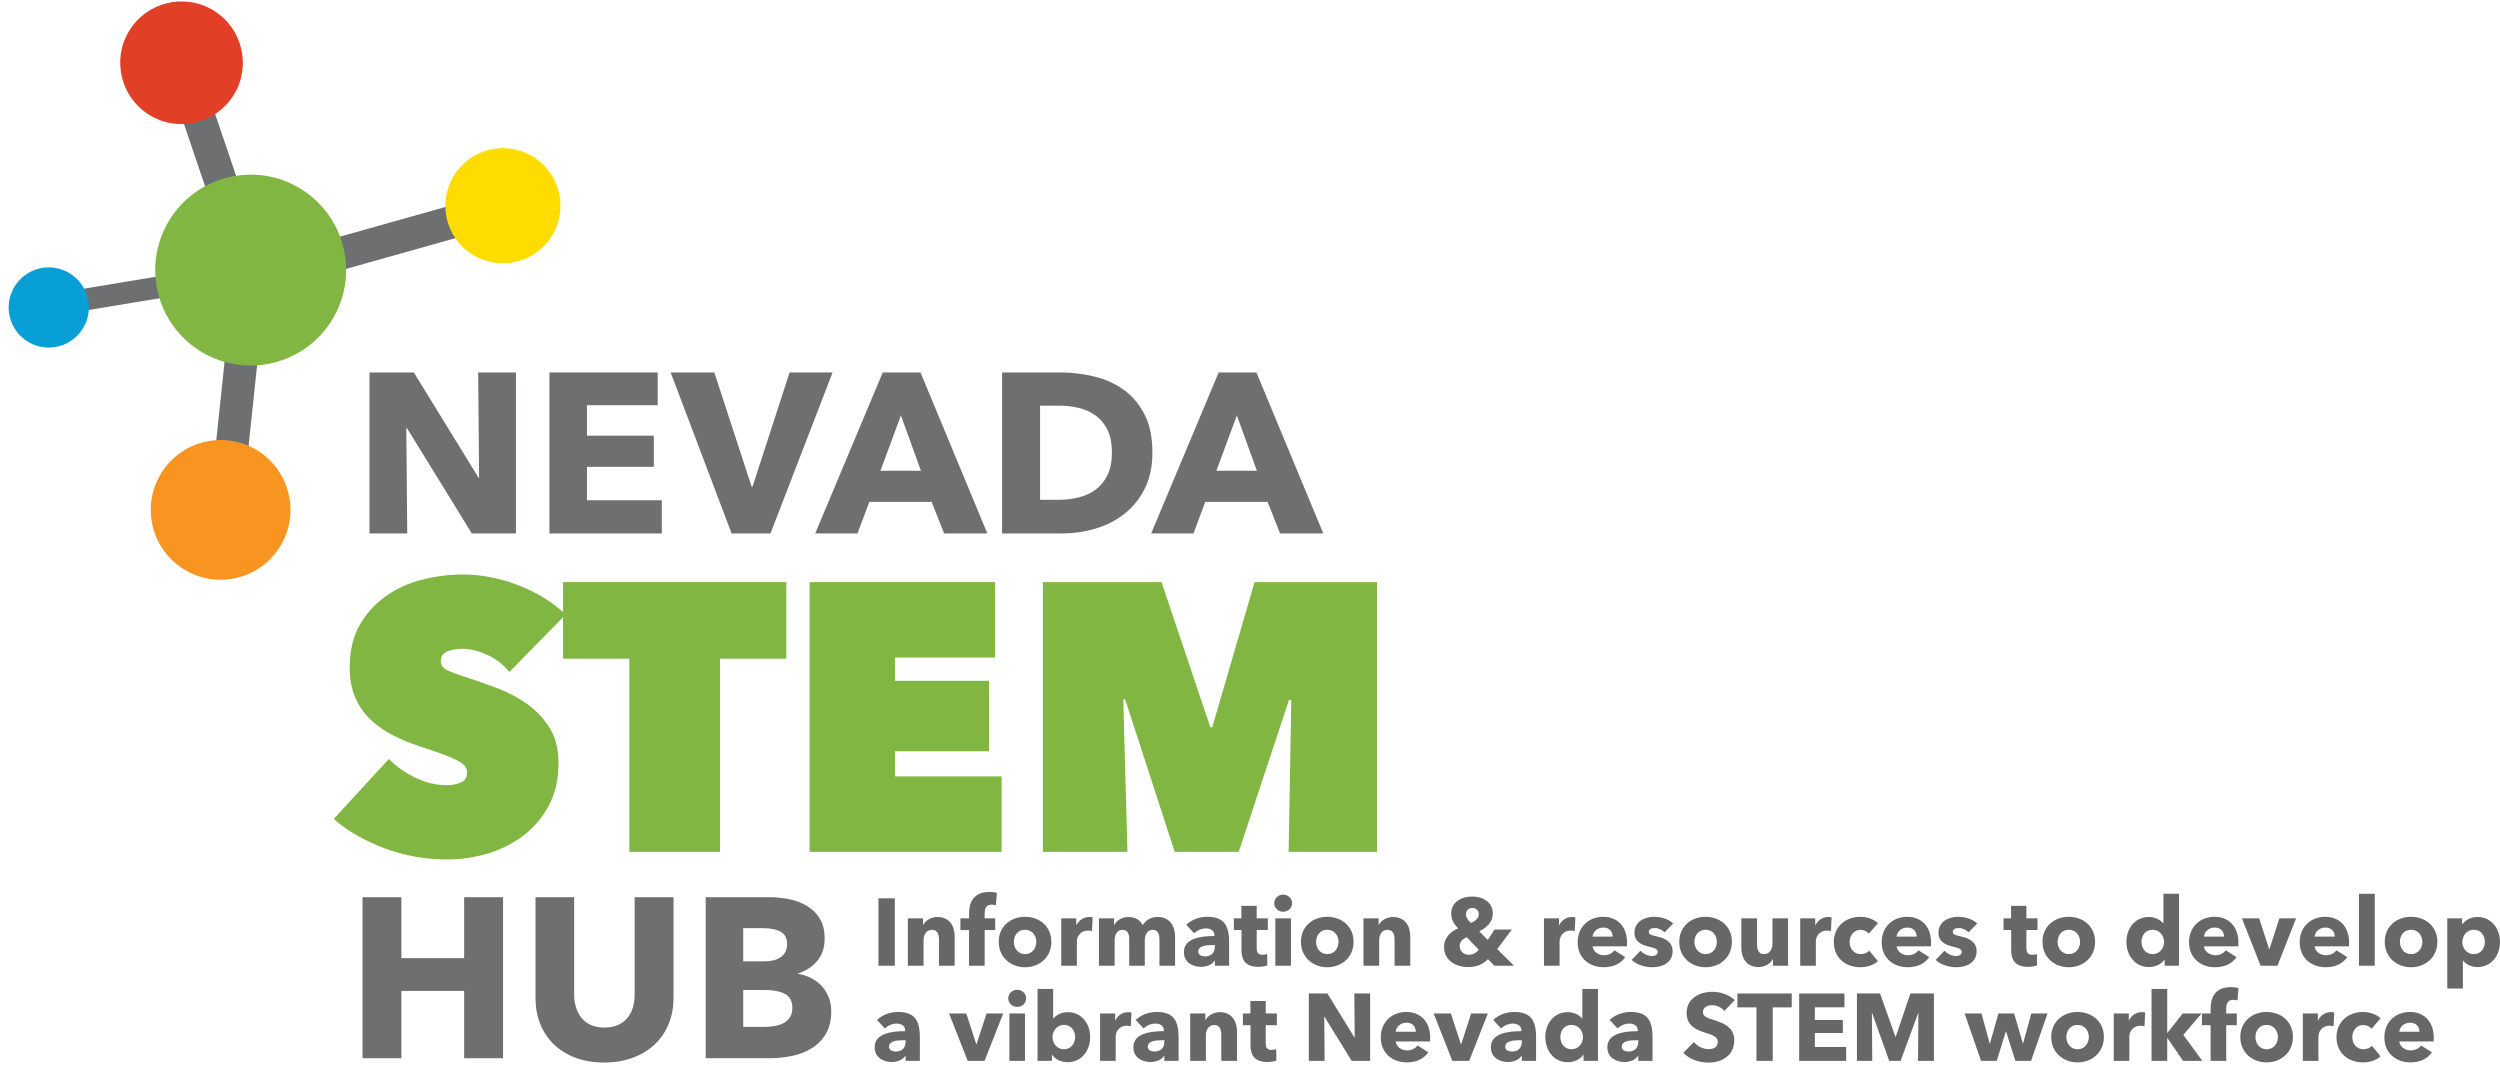 <?xml version="1.0" encoding="utf-8"?>
<!-- Generator: Adobe Illustrator 16.0.0, SVG Export Plug-In . SVG Version: 6.00 Build 0)  -->
<!DOCTYPE svg PUBLIC "-//W3C//DTD SVG 1.1//EN" "http://www.w3.org/Graphics/SVG/1.1/DTD/svg11.dtd">
<svg version="1.1" id="Layer_1" xmlns="http://www.w3.org/2000/svg" xmlns:xlink="http://www.w3.org/1999/xlink" x="0px" y="0px"
	 width="289px" height="126px" viewBox="0 0 289 126" enable-background="new 0 0 289 126" xml:space="preserve">
<line fill="none" stroke="#6E6F71" stroke-width="3.782" stroke-miterlimit="10" x1="31.357" y1="31.554" x2="58.403" y2="23.945"/>
<line fill="none" stroke="#6E6F71" stroke-width="2.522" stroke-miterlimit="10" x1="7.42" y1="35.025" x2="28.005" y2="31.617"/>
<line fill="none" stroke="#6E6F71" stroke-width="3.782" stroke-miterlimit="10" x1="28.979" y1="31.223" x2="21.002" y2="7.635"/>
<line fill="none" stroke="#6E6F71" stroke-width="3.782" stroke-miterlimit="10" x1="25.547" y1="63.755" x2="28.979" y2="31.224"/>
<path fill="#80B641" d="M38.425,36.923c-3.148,5.216-9.928,6.894-15.145,3.746c-5.216-3.148-6.893-9.928-3.746-15.146
	c3.148-5.216,9.929-6.893,15.145-3.746C39.896,24.926,41.573,31.706,38.425,36.923"/>
<path fill="#FEDC00" d="M63.832,27.221c-1.899,3.147-5.989,4.158-9.136,2.26s-4.158-5.988-2.259-9.136
	c1.898-3.147,5.989-4.159,9.135-2.26C64.718,19.984,65.73,24.074,63.832,27.221"/>
<path fill="#079FD6" d="M9.603,37.938c-1.322,2.191-4.171,2.896-6.362,1.573c-2.192-1.322-2.896-4.17-1.574-6.362
	c1.323-2.191,4.171-2.896,6.362-1.573C10.221,32.897,10.925,35.746,9.603,37.938"/>
<path fill="#E24026" d="M27.056,10.919c-2.023,3.352-6.38,4.43-9.732,2.407c-3.353-2.022-4.431-6.38-2.408-9.732
	c2.023-3.352,6.381-4.43,9.733-2.407C28,3.209,29.079,7.567,27.056,10.919"/>
<path fill="#F89521" d="M32.419,63.116c-2.304,3.819-7.268,5.046-11.086,2.742c-3.819-2.304-5.047-7.268-2.742-11.086
	c2.304-3.819,7.267-5.047,11.086-2.742C33.496,54.334,34.723,59.298,32.419,63.116"/>
<path fill="#80B641" d="M51.702,99.354c-1.263,0-2.503-0.109-3.721-0.328c-1.219-0.22-2.394-0.541-3.524-0.964
	c-1.13-0.424-2.195-0.92-3.193-1.489c-0.999-0.57-1.894-1.205-2.687-1.906l6.387-6.939c0.733,0.793,1.71,1.497,2.928,2.114
	c1.219,0.617,2.474,0.925,3.766,0.925c0.587,0,1.123-0.103,1.608-0.309c0.484-0.206,0.727-0.589,0.727-1.147
	c0-0.294-0.082-0.544-0.243-0.75c-0.161-0.206-0.448-0.42-0.859-0.64s-0.976-0.463-1.695-0.729c-0.72-0.264-1.623-0.572-2.709-0.927
	c-1.057-0.352-2.07-0.771-3.039-1.257c-0.969-0.486-1.828-1.081-2.577-1.787c-0.748-0.706-1.343-1.552-1.783-2.537
	c-0.441-0.984-0.661-2.169-0.661-3.552c0-1.94,0.397-3.589,1.19-4.942c0.792-1.352,1.812-2.463,3.061-3.33
	c1.247-0.867,2.649-1.492,4.206-1.875c1.555-0.383,3.097-0.574,4.624-0.574c2.055,0,4.147,0.396,6.276,1.188
	c2.128,0.793,4.001,1.938,5.615,3.437l-6.518,6.649c-0.704-0.881-1.571-1.548-2.598-2.004c-1.028-0.455-1.954-0.682-2.775-0.682
	c-0.764,0-1.381,0.108-1.85,0.33c-0.47,0.22-0.705,0.58-0.705,1.079c0,0.47,0.243,0.822,0.727,1.057
	c0.485,0.235,1.27,0.528,2.356,0.881c1.116,0.353,2.291,0.764,3.524,1.233s2.371,1.079,3.413,1.828
	c1.042,0.747,1.901,1.666,2.577,2.752c0.675,1.087,1.013,2.438,1.013,4.052c0,1.88-0.375,3.517-1.123,4.911
	c-0.749,1.395-1.733,2.554-2.951,3.479c-1.219,0.924-2.592,1.614-4.118,2.069C54.844,99.126,53.288,99.354,51.702,99.354"/>
<polygon fill="#80B641" points="83.237,98.473 72.755,98.473 72.755,76.143 65.091,76.143 65.091,67.291 90.9,67.291 90.9,76.143 
	83.237,76.143 "/>
<polygon fill="#80B641" points="93.59,67.291 115.039,67.291 115.039,76.011 103.456,76.011 103.456,78.698 114.334,78.698 
	114.334,86.846 103.456,86.846 103.456,89.753 115.788,89.753 115.788,98.473 93.59,98.473 "/>
<polygon fill="#80B641" points="129.851,80.855 130.334,98.473 120.558,98.473 120.558,67.291 134.27,67.291 139.915,84.07 
	140.135,84.07 145.029,67.291 159.184,67.291 159.184,98.473 148.965,98.473 149.273,80.943 149.01,80.9 143.196,98.473 
	135.796,98.473 130.071,80.855 "/>
<polygon fill="#6E6F71" points="54.542,61.669 47.049,49.497 46.97,49.497 47.076,61.669 42.711,61.669 42.711,43.056 
	47.838,43.056 55.305,55.202 55.383,55.202 55.278,43.056 59.643,43.056 59.643,61.669 "/>
<polygon fill="#6E6F71" points="63.515,61.669 63.515,43.056 76.029,43.056 76.029,46.841 67.853,46.841 67.853,50.364 
	75.582,50.364 75.582,53.966 67.853,53.966 67.853,57.831 76.502,57.831 76.502,61.669 "/>
<polygon fill="#6E6F71" points="89.069,61.669 84.573,61.669 77.527,43.056 82.575,43.056 86.887,56.253 86.992,56.253 
	91.277,43.056 96.246,43.056 "/>
<path fill="#6E6F71" d="M109.142,61.669l-1.446-3.653h-7.203l-1.367,3.653h-4.891l7.809-18.614h4.364l7.73,18.614H109.142z
	 M104.146,48.024l-2.366,6.389h4.679L104.146,48.024z"/>
<path fill="#6E6F71" d="M133.219,52.31c0,1.63-0.303,3.037-0.908,4.221c-0.604,1.183-1.402,2.154-2.392,2.918
	c-0.99,0.762-2.108,1.323-3.352,1.682c-1.245,0.36-2.507,0.539-3.786,0.539h-6.94V43.056h6.73c1.315,0,2.612,0.153,3.891,0.46
	c1.279,0.308,2.419,0.815,3.418,1.524c0.999,0.71,1.805,1.661,2.418,2.853C132.912,49.085,133.219,50.558,133.219,52.31
	 M128.539,52.31c0-1.052-0.171-1.923-0.513-2.616c-0.341-0.692-0.798-1.244-1.367-1.656c-0.57-0.412-1.218-0.706-1.945-0.881
	c-0.728-0.175-1.477-0.263-2.248-0.263h-2.235v10.884h2.13c0.805,0,1.581-0.092,2.326-0.276s1.402-0.486,1.972-0.907
	c0.569-0.42,1.026-0.98,1.367-1.682C128.368,54.212,128.539,53.344,128.539,52.31"/>
<path fill="#6E6F71" d="M147.978,61.669l-1.446-3.653h-7.203l-1.367,3.653h-4.891l7.809-18.614h4.364l7.729,18.614H147.978z
	 M142.982,48.024l-2.366,6.389h4.679L142.982,48.024z"/>
<polygon fill="#6E6F71" points="53.658,122.33 53.658,114.549 46.402,114.549 46.402,122.33 41.906,122.33 41.906,103.717 
	46.402,103.717 46.402,110.763 53.658,110.763 53.658,103.717 58.154,103.717 58.154,122.33 "/>
<path fill="#6E6F71" d="M77.296,118.374c-0.377,0.92-0.916,1.708-1.617,2.366c-0.701,0.656-1.547,1.17-2.537,1.537
	c-0.991,0.369-2.09,0.553-3.3,0.553c-1.227,0-2.331-0.184-3.312-0.553c-0.982-0.367-1.814-0.881-2.498-1.537
	c-0.683-0.658-1.209-1.446-1.577-2.366c-0.368-0.92-0.552-1.941-0.552-3.063v-11.594h4.469v11.227c0,0.509,0.066,0.989,0.197,1.445
	c0.132,0.456,0.333,0.863,0.605,1.223c0.271,0.359,0.631,0.644,1.078,0.854c0.447,0.21,0.986,0.315,1.617,0.315
	c0.631,0,1.17-0.105,1.617-0.315c0.447-0.211,0.81-0.495,1.091-0.854c0.28-0.359,0.482-0.767,0.604-1.223
	c0.123-0.456,0.184-0.937,0.184-1.445v-11.227h4.496v11.594C77.861,116.433,77.672,117.454,77.296,118.374"/>
<path fill="#6E6F71" d="M96.091,116.914c0,1.017-0.202,1.872-0.605,2.564c-0.403,0.691-0.938,1.248-1.604,1.668
	c-0.666,0.422-1.424,0.724-2.274,0.908c-0.85,0.185-1.722,0.275-2.616,0.275h-7.414v-18.613h7.414c0.719,0,1.455,0.074,2.208,0.223
	c0.754,0.149,1.437,0.404,2.051,0.763c0.614,0.36,1.113,0.846,1.499,1.459c0.385,0.614,0.578,1.394,0.578,2.34
	c0,1.035-0.28,1.89-0.841,2.563c-0.561,0.676-1.297,1.162-2.208,1.459v0.054c0.525,0.087,1.02,0.25,1.485,0.485
	c0.464,0.237,0.868,0.539,1.209,0.907c0.342,0.368,0.614,0.798,0.815,1.288C95.99,115.749,96.091,116.301,96.091,116.914
	 M90.99,109.105c0-0.631-0.241-1.09-0.723-1.379s-1.196-0.435-2.142-0.435h-2.209v3.839h2.419c0.841,0,1.494-0.171,1.959-0.513
	C90.758,110.276,90.99,109.771,90.99,109.105 M91.595,116.494c0-0.771-0.289-1.307-0.868-1.604
	c-0.578-0.299-1.349-0.447-2.313-0.447h-2.498v4.259h2.524c0.35,0,0.714-0.03,1.091-0.092s0.719-0.171,1.025-0.328
	c0.307-0.158,0.557-0.382,0.75-0.671C91.498,117.322,91.595,116.95,91.595,116.494"/>
<g>
	<path fill="#676767" d="M101.549,111.637v-7.789h1.892v7.789H101.549z"/>
	<path fill="#676767" d="M108.546,111.637v-2.992c0-0.605-0.165-1.155-0.814-1.155c-0.638,0-0.968,0.55-0.968,1.177v2.971h-1.815
		v-5.479h1.749v0.759h0.022c0.253-0.483,0.88-0.913,1.639-0.913c1.474,0,2.002,1.145,2.002,2.244v3.389H108.546z"/>
	<path fill="#676767" d="M115.124,104.65c-0.132-0.043-0.319-0.076-0.495-0.076c-0.66,0-0.803,0.527-0.803,1.033v0.551h1.221v1.354
		h-1.221v4.125h-1.804v-4.125h-1.001v-1.354h1.001v-0.528c0-1.343,0.528-2.52,2.354-2.52c0.308,0,0.627,0.033,0.869,0.11
		L115.124,104.65z"/>
	<path fill="#676767" d="M118.489,111.813c-1.65,0-3.036-1.145-3.036-2.938s1.386-2.893,3.036-2.893c1.662,0,3.047,1.1,3.047,2.893
		S120.151,111.813,118.489,111.813z M118.489,107.479c-0.847,0-1.287,0.693-1.287,1.396c0,0.705,0.451,1.42,1.298,1.42
		s1.298-0.715,1.298-1.42C119.799,108.172,119.336,107.479,118.489,107.479z"/>
	<path fill="#676767" d="M126.234,107.633c-0.165-0.045-0.319-0.056-0.462-0.056c-0.968,0-1.287,0.792-1.287,1.243v2.816h-1.804
		v-5.479h1.738v0.792h0.022c0.275-0.55,0.814-0.946,1.485-0.946c0.143,0,0.297,0.012,0.385,0.044L126.234,107.633z"/>
	<path fill="#676767" d="M134.033,111.637v-2.992c0-0.627-0.143-1.155-0.781-1.155c-0.616,0-0.913,0.571-0.913,1.188v2.959h-1.804
		v-3.125c0-0.627-0.242-1.022-0.781-1.022c-0.572,0-0.902,0.517-0.902,1.177v2.971h-1.815v-5.479h1.749v0.759h0.022
		c0.253-0.462,0.814-0.913,1.639-0.913c0.792,0,1.342,0.341,1.65,0.936c0.363-0.572,0.936-0.936,1.75-0.936
		c1.485,0,1.991,1.21,1.991,2.244v3.389H134.033z"/>
	<path fill="#676767" d="M137.123,106.906c0.638-0.605,1.551-0.924,2.442-0.924c1.837,0,2.52,0.901,2.52,2.893v2.762h-1.65v-0.583
		h-0.033c-0.275,0.451-0.902,0.715-1.551,0.715c-0.869,0-1.991-0.429-1.991-1.716c0-1.584,1.925-1.849,3.521-1.849v-0.088
		c0-0.539-0.429-0.792-0.99-0.792c-0.517,0-1.023,0.253-1.354,0.561L137.123,106.906z M140.434,109.25h-0.231
		c-0.792,0-1.683,0.099-1.683,0.748c0,0.418,0.418,0.561,0.781,0.561c0.727,0,1.133-0.439,1.133-1.122V109.25z"/>
	<path fill="#676767" d="M145.274,107.512v2.09c0,0.506,0.165,0.77,0.683,0.77c0.176,0,0.396-0.033,0.527-0.088l0.021,1.32
		c-0.242,0.088-0.66,0.165-1.044,0.165c-1.463,0-1.947-0.78-1.947-1.947v-2.31h-0.88v-1.354h0.869v-1.441h1.771v1.441h1.287v1.354
		H145.274z"/>
	<path fill="#676767" d="M148.332,105.398c-0.584,0-1.034-0.451-1.034-0.99c0-0.527,0.45-0.99,1.034-0.99
		c0.572,0,1.034,0.44,1.034,0.99C149.366,104.97,148.904,105.398,148.332,105.398z M147.43,111.637v-5.479h1.805v5.479H147.43z"/>
	<path fill="#676767" d="M153.425,111.813c-1.649,0-3.036-1.145-3.036-2.938s1.387-2.893,3.036-2.893c1.661,0,3.048,1.1,3.048,2.893
		S155.086,111.813,153.425,111.813z M153.425,107.479c-0.847,0-1.287,0.693-1.287,1.396c0,0.705,0.451,1.42,1.298,1.42
		c0.848,0,1.299-0.715,1.299-1.42C154.734,108.172,154.271,107.479,153.425,107.479z"/>
	<path fill="#676767" d="M161.213,111.637v-2.992c0-0.605-0.164-1.155-0.814-1.155c-0.637,0-0.967,0.55-0.967,1.177v2.971h-1.816
		v-5.479h1.75v0.759h0.021c0.254-0.483,0.881-0.913,1.64-0.913c1.474,0,2.002,1.145,2.002,2.244v3.389H161.213z"/>
	<path fill="#676767" d="M172.741,111.637l-0.737-0.76c-0.494,0.529-1.199,0.914-2.277,0.914c-1.419,0-2.794-0.737-2.794-2.322
		c0-1.1,0.771-1.781,1.628-2.156c-0.484-0.473-0.803-1.022-0.803-1.693c0-1.408,1.275-1.98,2.432-1.98
		c1.188,0,2.376,0.605,2.376,1.98c0,0.99-0.704,1.605-1.563,2.035l0.979,1.001l0.781-1.199h2.002l-1.684,2.255l1.937,1.926H172.741z
		 M169.563,108.348c-0.44,0.176-0.826,0.461-0.826,1.045c0,0.615,0.539,0.979,1.057,0.979c0.484,0,0.869-0.22,1.145-0.594
		L169.563,108.348z M170.211,104.959c-0.43,0-0.748,0.308-0.748,0.715c0,0.363,0.209,0.704,0.583,1.012
		c0.495-0.197,0.902-0.539,0.902-1.012C170.948,105.277,170.662,104.959,170.211,104.959z"/>
	<path fill="#676767" d="M182.036,107.633c-0.165-0.045-0.319-0.056-0.462-0.056c-0.969,0-1.287,0.792-1.287,1.243v2.816h-1.805
		v-5.479h1.738v0.792h0.021c0.275-0.55,0.814-0.946,1.486-0.946c0.143,0,0.297,0.012,0.385,0.044L182.036,107.633z"/>
	<path fill="#676767" d="M188.075,109.393h-3.972c0.055,0.605,0.66,1.034,1.309,1.034c0.572,0,0.969-0.242,1.211-0.572l1.254,0.792
		c-0.518,0.748-1.375,1.166-2.486,1.166c-1.65,0-3.014-1.045-3.014-2.893c0-1.794,1.297-2.938,2.959-2.938
		c1.617,0,2.75,1.111,2.75,2.98C188.086,109.106,188.086,109.26,188.075,109.393z M186.425,108.27c0-0.571-0.362-1.045-1.078-1.045
		c-0.692,0-1.199,0.484-1.243,1.045H186.425z"/>
	<path fill="#676767" d="M192.431,107.775c-0.286-0.275-0.704-0.495-1.145-0.495c-0.341,0-0.683,0.12-0.683,0.44
		c0,0.308,0.298,0.396,1.002,0.549c0.836,0.188,1.749,0.605,1.749,1.673c0,1.386-1.222,1.87-2.343,1.87
		c-0.892,0-1.816-0.297-2.388-0.847l1.013-1.067c0.318,0.352,0.813,0.616,1.342,0.616c0.297,0,0.648-0.121,0.648-0.474
		c0-0.341-0.341-0.451-1.089-0.627c-0.759-0.176-1.595-0.561-1.595-1.595c0-1.31,1.232-1.837,2.277-1.837
		c0.814,0,1.66,0.264,2.199,0.77L192.431,107.775z"/>
	<path fill="#676767" d="M197.16,111.813c-1.65,0-3.036-1.145-3.036-2.938s1.386-2.893,3.036-2.893c1.662,0,3.047,1.1,3.047,2.893
		S198.822,111.813,197.16,111.813z M197.16,107.479c-0.848,0-1.287,0.693-1.287,1.396c0,0.705,0.451,1.42,1.299,1.42
		c0.847,0,1.298-0.715,1.298-1.42C198.47,108.172,198.008,107.479,197.16,107.479z"/>
	<path fill="#676767" d="M204.959,111.637v-0.76h-0.021c-0.253,0.484-0.88,0.914-1.65,0.914c-1.475,0-1.991-1.145-1.991-2.244
		v-3.389h1.815v2.971c0,0.615,0.154,1.166,0.814,1.166c0.627,0,0.968-0.551,0.968-1.178v-2.959h1.804v5.479H204.959z"/>
	<path fill="#676767" d="M211.658,107.633c-0.164-0.045-0.318-0.056-0.462-0.056c-0.968,0-1.287,0.792-1.287,1.243v2.816h-1.804
		v-5.479h1.738v0.792h0.021c0.275-0.55,0.814-0.946,1.485-0.946c0.144,0,0.297,0.012,0.385,0.044L211.658,107.633z"/>
	<path fill="#676767" d="M216.036,107.93c-0.198-0.265-0.594-0.44-0.957-0.44c-0.759,0-1.265,0.649-1.265,1.408
		s0.494,1.397,1.287,1.397c0.363,0,0.759-0.144,0.979-0.407l1.002,1.221c-0.451,0.44-1.222,0.704-2.025,0.704
		c-1.727,0-3.068-1.1-3.068-2.915c0-1.782,1.353-2.915,3.058-2.915c0.781,0,1.606,0.297,2.036,0.736L216.036,107.93z"/>
	<path fill="#676767" d="M223.22,109.393h-3.972c0.055,0.605,0.66,1.034,1.309,1.034c0.572,0,0.969-0.242,1.211-0.572l1.254,0.792
		c-0.518,0.748-1.375,1.166-2.486,1.166c-1.65,0-3.014-1.045-3.014-2.893c0-1.794,1.297-2.938,2.959-2.938
		c1.617,0,2.75,1.111,2.75,2.98C223.23,109.106,223.23,109.26,223.22,109.393z M221.569,108.27c0-0.571-0.362-1.045-1.078-1.045
		c-0.692,0-1.199,0.484-1.243,1.045H221.569z"/>
	<path fill="#676767" d="M227.575,107.775c-0.286-0.275-0.704-0.495-1.145-0.495c-0.341,0-0.683,0.12-0.683,0.44
		c0,0.308,0.298,0.396,1.002,0.549c0.836,0.188,1.749,0.605,1.749,1.673c0,1.386-1.222,1.87-2.343,1.87
		c-0.892,0-1.816-0.297-2.388-0.847l1.013-1.067c0.318,0.352,0.813,0.616,1.342,0.616c0.297,0,0.648-0.121,0.648-0.474
		c0-0.341-0.341-0.451-1.089-0.627c-0.759-0.176-1.595-0.561-1.595-1.595c0-1.31,1.232-1.837,2.277-1.837
		c0.814,0,1.66,0.264,2.199,0.77L227.575,107.775z"/>
	<path fill="#676767" d="M234.252,107.512v2.09c0,0.506,0.165,0.77,0.682,0.77c0.176,0,0.396-0.033,0.528-0.088l0.022,1.32
		c-0.242,0.088-0.66,0.165-1.045,0.165c-1.464,0-1.947-0.78-1.947-1.947v-2.31h-0.881v-1.354h0.869v-1.441h1.771v1.441h1.287v1.354
		H234.252z"/>
	<path fill="#676767" d="M239.146,111.813c-1.65,0-3.036-1.145-3.036-2.938s1.386-2.893,3.036-2.893c1.662,0,3.047,1.1,3.047,2.893
		S240.809,111.813,239.146,111.813z M239.146,107.479c-0.848,0-1.287,0.693-1.287,1.396c0,0.705,0.451,1.42,1.299,1.42
		c0.847,0,1.298-0.715,1.298-1.42C240.456,108.172,239.994,107.479,239.146,107.479z"/>
	<path fill="#676767" d="M250.234,111.637v-0.715h-0.021c-0.352,0.55-1.066,0.869-1.793,0.869c-1.65,0-2.607-1.387-2.607-2.916
		s0.99-2.871,2.586-2.871c0.803,0,1.363,0.374,1.672,0.737h0.021v-3.422h1.805v8.317H250.234z M248.849,107.479
		c-0.858,0-1.298,0.693-1.298,1.396c0,0.715,0.439,1.42,1.298,1.42c0.814,0,1.32-0.693,1.32-1.408
		C250.169,108.193,249.663,107.479,248.849,107.479z"/>
	<path fill="#676767" d="M258.749,109.393h-3.972c0.055,0.605,0.66,1.034,1.309,1.034c0.572,0,0.969-0.242,1.211-0.572l1.254,0.792
		c-0.518,0.748-1.375,1.166-2.486,1.166c-1.65,0-3.014-1.045-3.014-2.893c0-1.794,1.297-2.938,2.959-2.938
		c1.617,0,2.75,1.111,2.75,2.98C258.76,109.106,258.76,109.26,258.749,109.393z M257.099,108.27c0-0.571-0.362-1.045-1.078-1.045
		c-0.692,0-1.199,0.484-1.243,1.045H257.099z"/>
	<path fill="#676767" d="M263.27,111.637h-1.947l-2.156-5.479h1.992l1.154,3.553h0.033l1.155-3.553h1.925L263.27,111.637z"/>
	<path fill="#676767" d="M271.542,109.393h-3.972c0.055,0.605,0.66,1.034,1.309,1.034c0.572,0,0.969-0.242,1.211-0.572l1.254,0.792
		c-0.518,0.748-1.375,1.166-2.486,1.166c-1.65,0-3.014-1.045-3.014-2.893c0-1.794,1.297-2.938,2.959-2.938
		c1.617,0,2.75,1.111,2.75,2.98C271.553,109.106,271.553,109.26,271.542,109.393z M269.892,108.27c0-0.571-0.362-1.045-1.078-1.045
		c-0.692,0-1.199,0.484-1.243,1.045H269.892z"/>
	<path fill="#676767" d="M272.695,111.637v-8.317h1.826v8.317H272.695z"/>
	<path fill="#676767" d="M278.713,111.813c-1.65,0-3.036-1.145-3.036-2.938s1.386-2.893,3.036-2.893c1.662,0,3.047,1.1,3.047,2.893
		S280.375,111.813,278.713,111.813z M278.713,107.479c-0.848,0-1.287,0.693-1.287,1.396c0,0.705,0.451,1.42,1.299,1.42
		c0.847,0,1.298-0.715,1.298-1.42C280.022,108.172,279.561,107.479,278.713,107.479z"/>
	<path fill="#676767" d="M286.391,111.791c-0.67,0-1.319-0.286-1.66-0.76h-0.022v3.246h-1.804v-8.119h1.716v0.671h0.032
		c0.33-0.44,0.947-0.825,1.75-0.825c1.596,0,2.596,1.342,2.596,2.871S288.041,111.791,286.391,111.791z M285.963,107.479
		c-0.814,0-1.32,0.715-1.32,1.408c0,0.715,0.506,1.408,1.32,1.408c0.857,0,1.287-0.705,1.287-1.42
		C287.25,108.172,286.82,107.479,285.963,107.479z"/>
</g>
<g>
	<path fill="#676767" d="M101.373,117.906c0.638-0.605,1.551-0.924,2.442-0.924c1.837,0,2.52,0.901,2.52,2.893v2.762h-1.65v-0.583
		h-0.033c-0.275,0.451-0.902,0.715-1.551,0.715c-0.869,0-1.991-0.429-1.991-1.716c0-1.584,1.925-1.849,3.521-1.849v-0.088
		c0-0.539-0.429-0.792-0.99-0.792c-0.517,0-1.023,0.253-1.354,0.561L101.373,117.906z M104.685,120.25h-0.231
		c-0.792,0-1.683,0.099-1.683,0.748c0,0.418,0.418,0.561,0.781,0.561c0.727,0,1.133-0.439,1.133-1.122V120.25z"/>
	<path fill="#676767" d="M113.815,122.637h-1.947l-2.157-5.479h1.992l1.155,3.553h0.033l1.155-3.553h1.925L113.815,122.637z"/>
	<path fill="#676767" d="M117.587,116.398c-0.583,0-1.034-0.451-1.034-0.99c0-0.527,0.451-0.99,1.034-0.99
		c0.572,0,1.034,0.44,1.034,0.99C118.622,115.97,118.159,116.398,117.587,116.398z M116.685,122.637v-5.479h1.804v5.479H116.685z"/>
	<path fill="#676767" d="M123.417,122.791c-0.726,0-1.441-0.319-1.793-0.869h-0.022v0.715h-1.661v-8.317h1.804v3.422h0.022
		c0.308-0.363,0.869-0.737,1.672-0.737c1.595,0,2.585,1.342,2.585,2.871S125.068,122.791,123.417,122.791z M122.988,118.479
		c-0.814,0-1.32,0.715-1.32,1.408c0,0.715,0.506,1.408,1.32,1.408c0.858,0,1.298-0.705,1.298-1.42
		C124.287,119.172,123.847,118.479,122.988,118.479z"/>
	<path fill="#676767" d="M130.722,118.633c-0.165-0.045-0.319-0.056-0.462-0.056c-0.968,0-1.287,0.792-1.287,1.243v2.816h-1.804
		v-5.479h1.738v0.792h0.022c0.275-0.55,0.814-0.946,1.485-0.946c0.143,0,0.297,0.012,0.385,0.044L130.722,118.633z"/>
	<path fill="#676767" d="M131.282,117.906c0.638-0.605,1.551-0.924,2.442-0.924c1.837,0,2.52,0.901,2.52,2.893v2.762h-1.65v-0.583
		h-0.033c-0.275,0.451-0.902,0.715-1.551,0.715c-0.869,0-1.991-0.429-1.991-1.716c0-1.584,1.925-1.849,3.521-1.849v-0.088
		c0-0.539-0.429-0.792-0.99-0.792c-0.517,0-1.023,0.253-1.354,0.561L131.282,117.906z M134.593,120.25h-0.231
		c-0.792,0-1.683,0.099-1.683,0.748c0,0.418,0.418,0.561,0.781,0.561c0.727,0,1.133-0.439,1.133-1.122V120.25z"/>
	<path fill="#676767" d="M141.183,122.637v-2.992c0-0.605-0.165-1.155-0.814-1.155c-0.638,0-0.968,0.55-0.968,1.177v2.971h-1.815
		v-5.479h1.749v0.759h0.022c0.253-0.483,0.88-0.913,1.639-0.913c1.474,0,2.002,1.145,2.002,2.244v3.389H141.183z"/>
	<path fill="#676767" d="M146.319,118.512v2.09c0,0.506,0.165,0.77,0.683,0.77c0.176,0,0.396-0.033,0.527-0.088l0.021,1.32
		c-0.242,0.088-0.66,0.165-1.045,0.165c-1.463,0-1.947-0.78-1.947-1.947v-2.31h-0.88v-1.354h0.869v-1.441h1.771v1.441h1.287v1.354
		H146.319z"/>
	<path fill="#676767" d="M156.252,122.637l-3.135-5.094h-0.033l0.044,5.094h-1.826v-7.789h2.146l3.124,5.082h0.033l-0.044-5.082
		h1.826v7.789H156.252z"/>
	<path fill="#676767" d="M165.316,120.393h-3.972c0.056,0.605,0.66,1.034,1.31,1.034c0.572,0,0.968-0.242,1.21-0.572l1.254,0.792
		c-0.517,0.748-1.375,1.166-2.486,1.166c-1.649,0-3.015-1.045-3.015-2.893c0-1.794,1.299-2.938,2.96-2.938
		c1.617,0,2.75,1.111,2.75,2.98C165.327,120.106,165.327,120.26,165.316,120.393z M163.666,119.27c0-0.571-0.363-1.045-1.078-1.045
		c-0.693,0-1.199,0.484-1.243,1.045H163.666z"/>
	<path fill="#676767" d="M169.837,122.637h-1.947l-2.157-5.479h1.992l1.154,3.553h0.033l1.156-3.553h1.925L169.837,122.637z"/>
	<path fill="#676767" d="M172.608,117.906c0.638-0.605,1.552-0.924,2.442-0.924c1.838,0,2.52,0.901,2.52,2.893v2.762h-1.65v-0.583
		h-0.033c-0.275,0.451-0.902,0.715-1.551,0.715c-0.869,0-1.991-0.429-1.991-1.716c0-1.584,1.925-1.849,3.521-1.849v-0.088
		c0-0.539-0.43-0.792-0.99-0.792c-0.518,0-1.023,0.253-1.354,0.561L172.608,117.906z M175.92,120.25h-0.23
		c-0.793,0-1.684,0.099-1.684,0.748c0,0.418,0.418,0.561,0.781,0.561c0.727,0,1.133-0.439,1.133-1.122V120.25z"/>
	<path fill="#676767" d="M183.059,122.637v-0.715h-0.021c-0.353,0.55-1.067,0.869-1.793,0.869c-1.65,0-2.607-1.387-2.607-2.916
		s0.99-2.871,2.585-2.871c0.803,0,1.364,0.374,1.672,0.737h0.022v-3.422h1.805v8.317H183.059z M181.672,118.479
		c-0.857,0-1.297,0.693-1.297,1.396c0,0.715,0.439,1.42,1.297,1.42c0.814,0,1.32-0.693,1.32-1.408
		C182.992,119.193,182.486,118.479,181.672,118.479z"/>
	<path fill="#676767" d="M186.072,117.906c0.638-0.605,1.551-0.924,2.441-0.924c1.838,0,2.52,0.901,2.52,2.893v2.762h-1.65v-0.583
		h-0.032c-0.275,0.451-0.902,0.715-1.552,0.715c-0.869,0-1.99-0.429-1.99-1.716c0-1.584,1.924-1.849,3.52-1.849v-0.088
		c0-0.539-0.429-0.792-0.99-0.792c-0.517,0-1.023,0.253-1.354,0.561L186.072,117.906z M189.383,120.25h-0.23
		c-0.792,0-1.684,0.099-1.684,0.748c0,0.418,0.418,0.561,0.781,0.561c0.727,0,1.133-0.439,1.133-1.122V120.25z"/>
	<path fill="#676767" d="M199.338,116.872c-0.318-0.407-0.901-0.671-1.385-0.671c-0.484,0-1.09,0.164-1.09,0.781
		c0,0.517,0.462,0.682,1.199,0.912c1.057,0.342,2.42,0.793,2.42,2.344c0,1.793-1.441,2.597-2.98,2.597
		c-1.111,0-2.234-0.407-2.916-1.122l1.232-1.254c0.374,0.473,1.066,0.824,1.684,0.824c0.571,0,1.078-0.22,1.078-0.847
		c0-0.595-0.595-0.781-1.617-1.111c-0.99-0.319-1.992-0.825-1.992-2.233c0-1.727,1.563-2.442,3.015-2.442
		c0.88,0,1.87,0.33,2.552,0.958L199.338,116.872z"/>
	<path fill="#676767" d="M204.927,116.453v6.184h-1.882v-6.184h-2.199v-1.605h6.281v1.605H204.927z"/>
	<path fill="#676767" d="M207.984,122.637v-7.789h5.236v1.596h-3.422v1.463h3.234v1.507h-3.234v1.617h3.619v1.606H207.984z"/>
	<path fill="#676767" d="M221.725,122.637l0.043-5.512h-0.033l-2.023,5.512h-1.32l-1.969-5.512h-0.033l0.043,5.512h-1.771v-7.789
		h2.673l1.771,4.994h0.045l1.693-4.994h2.718v7.789H221.725z"/>
	<path fill="#676767" d="M234.792,122.637h-1.815l-1.078-3.41h-0.021l-1.057,3.41h-1.815l-1.892-5.479h1.947l0.945,3.465h0.033
		l0.979-3.465h1.815l1.012,3.465h0.021l0.957-3.465h1.871L234.792,122.637z"/>
	<path fill="#676767" d="M240.158,122.813c-1.649,0-3.035-1.145-3.035-2.938s1.386-2.893,3.035-2.893c1.662,0,3.049,1.1,3.049,2.893
		S241.82,122.813,240.158,122.813z M240.158,118.479c-0.847,0-1.287,0.693-1.287,1.396c0,0.705,0.451,1.42,1.299,1.42
		s1.299-0.715,1.299-1.42C241.469,119.172,241.006,118.479,240.158,118.479z"/>
	<path fill="#676767" d="M247.903,118.633c-0.165-0.045-0.319-0.056-0.462-0.056c-0.969,0-1.287,0.792-1.287,1.243v2.816h-1.805
		v-5.479h1.738v0.792h0.021c0.275-0.55,0.814-0.946,1.486-0.946c0.143,0,0.297,0.012,0.385,0.044L247.903,118.633z"/>
	<path fill="#676767" d="M254.592,122.637h-2.234l-1.793-2.629h-0.033v2.629h-1.814v-8.317h1.814v5.062h0.033l1.75-2.223h2.189
		l-2.113,2.475L254.592,122.637z"/>
	<path fill="#676767" d="M258.649,115.65c-0.132-0.043-0.319-0.076-0.495-0.076c-0.66,0-0.803,0.527-0.803,1.033v0.551h1.221v1.354
		h-1.221v4.125h-1.805v-4.125h-1.001v-1.354h1.001v-0.528c0-1.343,0.528-2.52,2.354-2.52c0.308,0,0.627,0.033,0.869,0.11
		L258.649,115.65z"/>
	<path fill="#676767" d="M262.016,122.813c-1.65,0-3.036-1.145-3.036-2.938s1.386-2.893,3.036-2.893c1.662,0,3.047,1.1,3.047,2.893
		S263.678,122.813,262.016,122.813z M262.016,118.479c-0.848,0-1.287,0.693-1.287,1.396c0,0.705,0.451,1.42,1.299,1.42
		c0.847,0,1.298-0.715,1.298-1.42C263.325,119.172,262.863,118.479,262.016,118.479z"/>
	<path fill="#676767" d="M269.76,118.633c-0.165-0.045-0.319-0.056-0.463-0.056c-0.967,0-1.287,0.792-1.287,1.243v2.816h-1.804
		v-5.479h1.738v0.792h0.022c0.274-0.55,0.813-0.946,1.484-0.946c0.144,0,0.297,0.012,0.385,0.044L269.76,118.633z"/>
	<path fill="#676767" d="M274.148,118.93c-0.197-0.265-0.594-0.44-0.957-0.44c-0.76,0-1.266,0.649-1.266,1.408
		s0.496,1.397,1.287,1.397c0.363,0,0.76-0.144,0.979-0.407l1.001,1.221c-0.451,0.44-1.221,0.704-2.023,0.704
		c-1.728,0-3.07-1.1-3.07-2.915c0-1.782,1.354-2.915,3.059-2.915c0.781,0,1.606,0.297,2.035,0.736L274.148,118.93z"/>
	<path fill="#676767" d="M281.332,120.393h-3.973c0.056,0.605,0.66,1.034,1.31,1.034c0.572,0,0.968-0.242,1.21-0.572l1.254,0.792
		c-0.517,0.748-1.375,1.166-2.486,1.166c-1.649,0-3.014-1.045-3.014-2.893c0-1.794,1.298-2.938,2.959-2.938
		c1.617,0,2.75,1.111,2.75,2.98C281.342,120.106,281.342,120.26,281.332,120.393z M279.682,119.27c0-0.571-0.363-1.045-1.078-1.045
		c-0.693,0-1.199,0.484-1.244,1.045H279.682z"/>
</g>
</svg>
